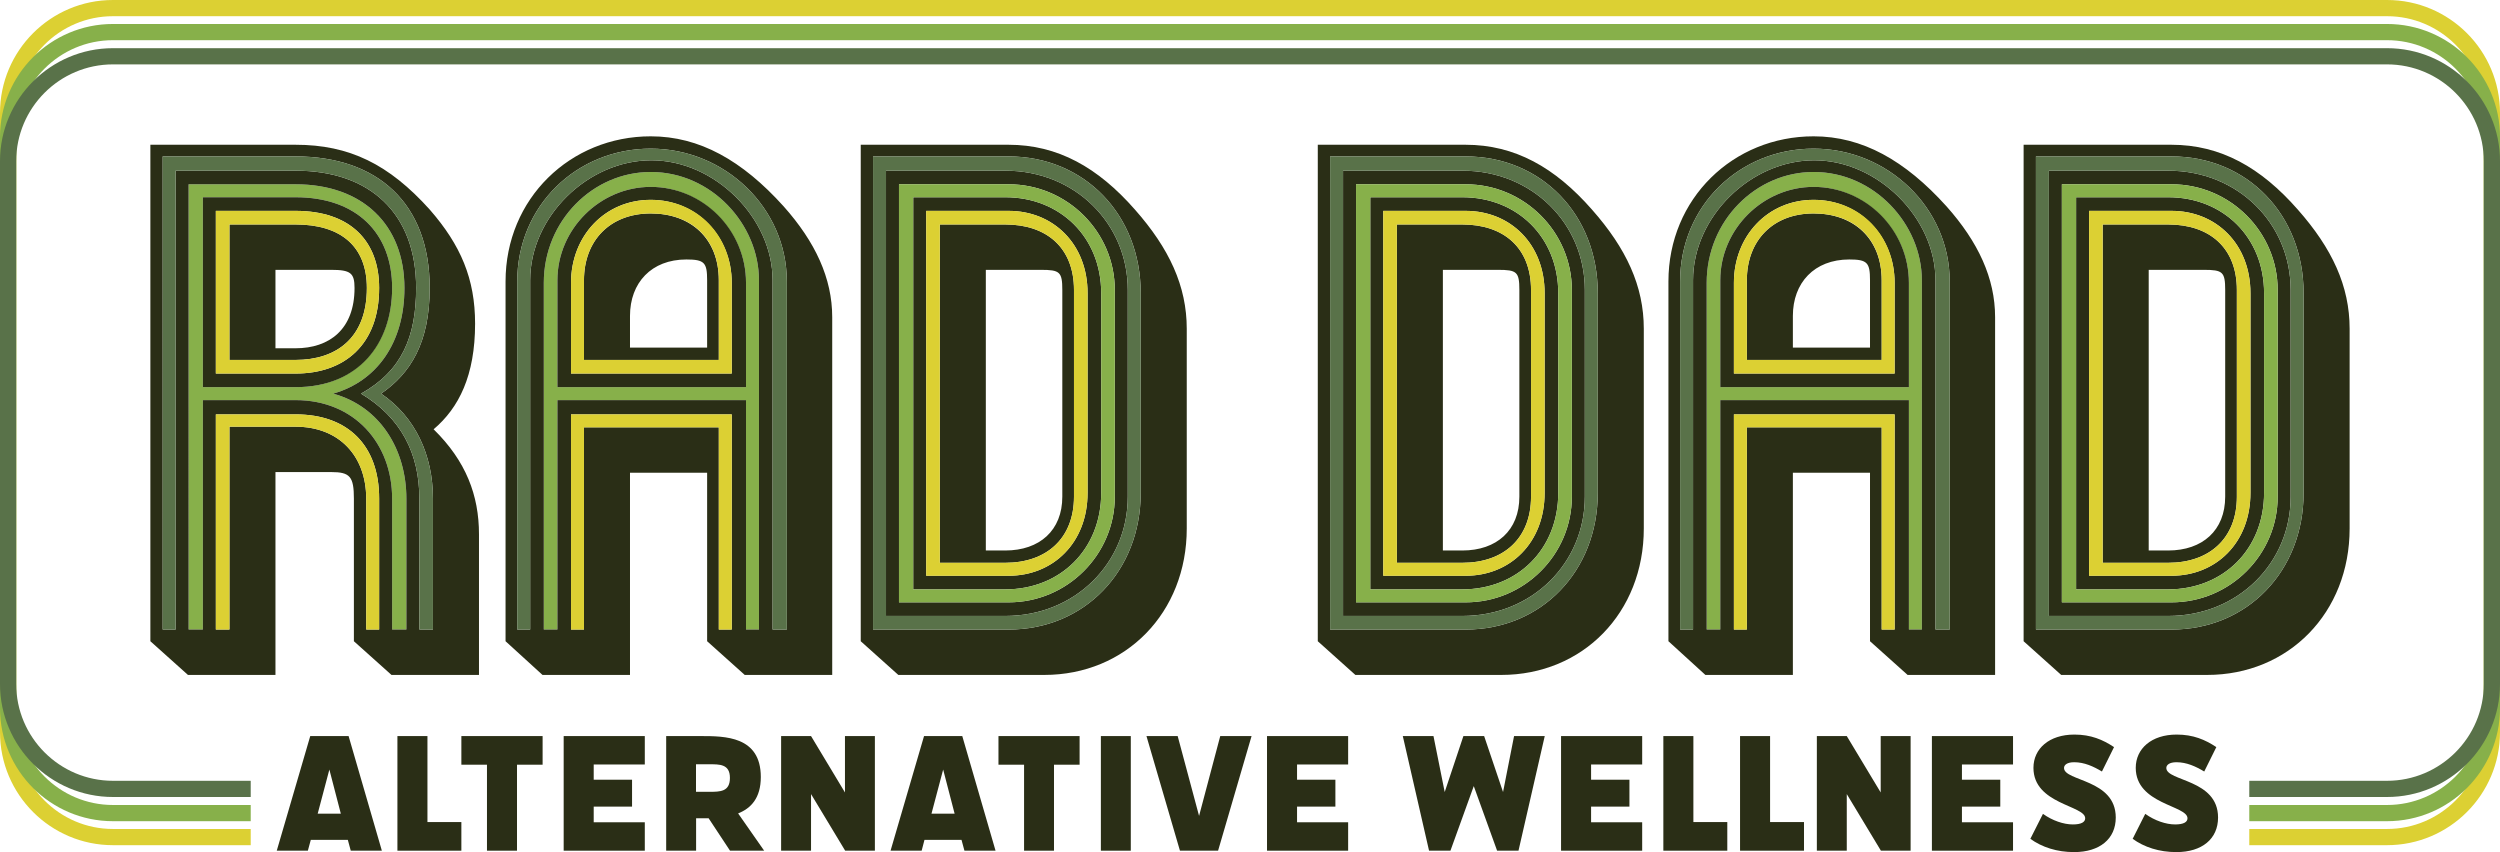 <svg viewBox="0 0 231.43 78.89" xmlns="http://www.w3.org/2000/svg" data-name="Layer 2" id="Layer_2">
  <defs>
    <style>
      .cls-1 {
        fill: #2a2e16;
      }

      .cls-1, .cls-2, .cls-3, .cls-4 {
        stroke-width: 0px;
      }

      .cls-2 {
        fill: #87b04a;
      }

      .cls-3 {
        fill: #597249;
      }

      .cls-4 {
        fill: #dcd033;
      }
    </style>
  </defs>
  <g data-name="Layer 1" id="Layer_1-2">
    <g>
      <g>
        <path d="M220.97,0H10.46C4.69,0,0,4.69,0,10.46v57.32c0,5.77,4.69,10.46,10.46,10.46h12.75v-1.5h-12.75c-4.94,0-8.96-4.02-8.96-8.96V10.46C1.5,5.52,5.52,1.5,10.46,1.5h210.51c4.94,0,8.96,4.02,8.96,8.96v57.32c0,4.94-4.02,8.96-8.96,8.96h-12.75v1.5h12.75c5.77,0,10.46-4.69,10.46-10.46V10.46c0-5.77-4.69-10.46-10.46-10.46Z" class="cls-4"></path>
        <path d="M220.97,2.22H10.46C4.69,2.22,0,6.91,0,12.68v52.88c0,5.77,4.69,10.46,10.46,10.46h12.75v-1.5h-12.75c-4.94,0-8.96-4.02-8.96-8.96V12.68C1.5,7.74,5.52,3.72,10.46,3.72h210.51c4.94,0,8.96,4.02,8.96,8.96v52.88c0,4.94-4.02,8.96-8.96,8.96h-12.75v1.5h12.75c5.77,0,10.46-4.69,10.46-10.46V12.68c0-5.77-4.69-10.46-10.46-10.46Z" class="cls-2"></path>
        <path d="M220.97,4.46H10.46C4.69,4.46,0,9.15,0,14.92v48.4c0,5.77,4.69,10.46,10.46,10.46h12.75v-1.5h-12.75c-4.94,0-8.96-4.02-8.96-8.96V14.92c0-4.94,4.02-8.96,8.96-8.96h210.51c4.94,0,8.96,4.02,8.96,8.96v48.4c0,4.94-4.02,8.96-8.96,8.96h-12.75v1.5h12.75c5.77,0,10.46-4.69,10.46-10.46V14.92c0-5.77-4.69-10.46-10.46-10.46Z" class="cls-3"></path>
      </g>
      <g>
        <path d="M28.74,68.14h3.53l3.08,10.61h-2.88l-.27-1h-3.43l-.27,1h-2.88l3.1-10.61ZM31.55,75.32l-1.06-4.08-1.08,4.08h2.14Z" class="cls-1"></path>
        <path d="M39.57,68.14v7.96h3.14v2.65h-5.92v-10.61h2.78Z" class="cls-1"></path>
        <path d="M50.23,68.14v2.65h-2.37v7.96h-2.78v-7.96h-2.37v-2.65h7.51Z" class="cls-1"></path>
        <path d="M59.69,68.14v2.63h-4.73v1.41h3.55v2.49h-3.55v1.45h4.73v2.63h-7.51v-10.61h7.51Z" class="cls-1"></path>
        <path d="M61.66,68.14h3.2c2.24,0,5.57,0,5.57,3.79,0,1.96-.92,2.9-2.1,3.37l2.41,3.45h-3.16l-1.98-3h-1.16v3h-2.77v-10.61ZM64.43,70.75v2.55h1.2c1.04,0,1.94,0,1.94-1.29s-.96-1.26-1.94-1.26h-1.2Z" class="cls-1"></path>
        <path d="M75.08,68.14l3.14,5.22v-5.22h2.77v10.61h-2.75l-3.16-5.24v5.24h-2.77v-10.61h2.77Z" class="cls-1"></path>
        <path d="M85.55,68.14h3.53l3.08,10.61h-2.88l-.27-1h-3.43l-.26,1h-2.88l3.1-10.61ZM88.37,75.32l-1.06-4.08-1.08,4.08h2.14Z" class="cls-1"></path>
        <path d="M99.94,68.14v2.65h-2.37v7.96h-2.77v-7.96h-2.37v-2.65h7.51Z" class="cls-1"></path>
        <path d="M104.68,68.14v10.61h-2.77v-10.61h2.77Z" class="cls-1"></path>
        <path d="M109.02,68.14l1.98,7.39,1.96-7.39h2.9l-3.1,10.61h-3.53l-3.1-10.61h2.9Z" class="cls-1"></path>
        <path d="M124.8,68.14v2.63h-4.73v1.41h3.55v2.49h-3.55v1.45h4.73v2.63h-7.51v-10.61h7.51Z" class="cls-1"></path>
        <path d="M143,68.14l-2.43,10.61h-1.98l-2.16-5.98-2.16,5.98h-1.98l-2.43-10.61h2.84l1.04,5.18,1.73-5.18h1.92l1.75,5.18,1.02-5.18h2.84Z" class="cls-1"></path>
        <path d="M152.02,68.14v2.63h-4.73v1.41h3.55v2.49h-3.55v1.45h4.73v2.63h-7.51v-10.61h7.51Z" class="cls-1"></path>
        <path d="M156.76,68.14v7.96h3.14v2.65h-5.92v-10.61h2.78Z" class="cls-1"></path>
        <path d="M163.86,68.14v7.96h3.14v2.65h-5.92v-10.61h2.78Z" class="cls-1"></path>
        <path d="M170.96,68.14l3.14,5.22v-5.22h2.77v10.61h-2.75l-3.16-5.24v5.24h-2.77v-10.61h2.77Z" class="cls-1"></path>
        <path d="M186.35,68.14v2.63h-4.73v1.41h3.55v2.49h-3.55v1.45h4.73v2.63h-7.51v-10.61h7.51Z" class="cls-1"></path>
        <path d="M187.96,77.64l1.16-2.3c.88.63,1.92.98,2.77.98.78,0,1.14-.22,1.14-.57,0-1.2-4.79-1.29-4.79-4.67,0-1.77,1.45-3.08,3.79-3.08,1.53,0,2.63.47,3.67,1.16l-1.12,2.26c-.78-.47-1.63-.86-2.57-.86-.65,0-.94.25-.94.53,0,1.25,4.79,1.02,4.79,4.59,0,1.98-1.49,3.2-3.86,3.2-1.57,0-2.98-.45-4.06-1.24Z" class="cls-1"></path>
        <path d="M197.43,77.64l1.16-2.3c.88.63,1.92.98,2.77.98.78,0,1.14-.22,1.14-.57,0-1.2-4.79-1.29-4.79-4.67,0-1.77,1.45-3.08,3.79-3.08,1.53,0,2.63.47,3.67,1.16l-1.12,2.26c-.78-.47-1.63-.86-2.57-.86-.65,0-.94.25-.94.53,0,1.25,4.79,1.02,4.79,4.59,0,1.98-1.49,3.2-3.86,3.2-1.57,0-2.98-.45-4.06-1.24Z" class="cls-1"></path>
      </g>
      <g>
        <g>
          <g>
            <path d="M30.84,36.44c4.02-1.14,6.6-4.68,6.6-9.78,0-5.82-3.84-9.6-10.08-9.6h-9.9v41.22h1.32v-21.24h8.58c5.46,0,8.94,4.02,8.94,9.12v12.12h1.32v-12.12c0-4.5-2.4-8.52-6.78-9.72ZM18.78,35.84v-17.58h8.58c5.7,0,8.94,3.36,8.94,8.4s-3.12,9.18-8.94,9.18h-8.58Z" class="cls-2"></path>
            <g>
              <path d="M36.3,26.66c0-5.04-3.24-8.4-8.94-8.4h-8.58v17.58h8.58c5.82,0,8.94-4.02,8.94-9.18ZM27.36,34.58h-7.38v-15.06h7.38c5.04,0,7.74,2.76,7.74,7.14,0,5.22-3.18,7.92-7.74,7.92Z" class="cls-1"></path>
              <path d="M40.14,39.74c2.34-1.98,3.84-4.98,3.84-9.78,0-4.14-1.32-7.26-4.2-10.56-3.78-4.2-7.44-6-12.42-6h-13.44v45.96l3.48,3.12h8.1v-18.78h5.16c1.74,0,2.1.42,2.1,2.46v13.2l3.48,3.12h8.1v-13.02c0-3.6-1.2-6.78-4.2-9.72ZM35.1,58.28h-1.2v-12.12c0-3.96-2.52-6.66-6.54-6.66h-6.12v18.78h-1.26v-19.92h7.38c4.86,0,7.74,2.88,7.74,7.8v12.12ZM37.62,58.28h-1.32v-12.12c0-5.1-3.48-9.12-8.94-9.12h-8.58v21.24h-1.32V17.06h9.9c6.24,0,10.08,3.78,10.08,9.6,0,5.1-2.58,8.64-6.6,9.78,4.38,1.2,6.78,5.22,6.78,9.72v12.12ZM40.08,58.28h-1.26v-12.12c0-4.14-1.68-7.5-5.4-9.72,3.78-2.1,5.1-5.28,5.1-9.78,0-6.9-4.26-10.86-11.16-10.86h-11.1v42.48h-1.2V14.48h12.3c7.56,0,12.42,4.32,12.42,12.18,0,5.1-1.8,7.92-4.5,9.78,3.18,2.16,4.8,5.7,4.8,9.72v12.12Z" class="cls-1"></path>
              <path d="M27.36,20.78h-6.12v12.54h6.12c3.78,0,6.6-2.04,6.6-6.66,0-3.9-2.46-5.88-6.6-5.88ZM27.36,32.24h-1.86v-7.26h5.16c1.8,0,2.16.3,2.16,1.68,0,3.84-2.34,5.58-5.46,5.58Z" class="cls-1"></path>
            </g>
            <path d="M40.08,58.28h-1.26v-12.12c0-4.14-1.68-7.5-5.4-9.72,3.78-2.1,5.1-5.28,5.1-9.78,0-6.9-4.26-10.86-11.16-10.86h-11.1v42.48h-1.2V14.48h12.3c7.56,0,12.42,4.32,12.42,12.18,0,5.1-1.8,7.92-4.5,9.78,3.18,2.16,4.8,5.7,4.8,9.72v12.12Z" class="cls-3"></path>
            <path d="M27.36,19.52h-7.38v15.06h7.38c4.56,0,7.74-2.7,7.74-7.92,0-4.38-2.7-7.14-7.74-7.14ZM27.36,33.32h-6.12v-12.54h6.12c4.14,0,6.6,1.98,6.6,5.88,0,4.62-2.82,6.66-6.6,6.66Z" class="cls-4"></path>
          </g>
          <path d="M35.1,58.28h-1.2v-12.12c0-3.96-2.52-6.66-6.54-6.66h-6.12v18.78h-1.26v-19.92h7.38c4.86,0,7.74,2.88,7.74,7.8v12.12Z" class="cls-4"></path>
          <g>
            <path d="M60.24,15.92c-5.34,0-9.9,4.5-9.9,10.26v32.1h1.26v-21.24h17.46v21.24h1.2V25.94c0-5.16-4.38-10.02-10.02-10.02ZM69.06,35.84h-17.46v-9.9c0-4.74,3.96-8.64,8.64-8.64s8.82,3.96,8.82,8.88v9.66Z" class="cls-2"></path>
            <path d="M72.54,19.1c-3.84-4.26-7.8-6.48-12.3-6.48-7.44,0-13.44,5.76-13.44,13.44v33.3l3.42,3.12h8.1v-18.72h7.14v15.6l3.48,3.12h8.1V29.36c0-3.6-1.56-6.96-4.5-10.26ZM67.74,58.28h-1.2v-18.72h-12.48v18.72h-1.2v-19.92h14.88v19.92ZM70.26,58.28h-1.2v-21.24h-17.46v21.24h-1.26V26.18c0-5.76,4.56-10.26,9.9-10.26,5.64,0,10.02,4.86,10.02,10.02v32.34ZM72.84,58.28h-1.32V25.94c0-5.76-5.34-11.1-11.22-11.1s-11.22,5.22-11.22,11.1v32.34h-1.2V26.06c0-7.02,5.52-12.3,12.36-12.3s12.6,5.46,12.6,12.3v32.22ZM60.24,19.76c-3.78,0-6.18,2.52-6.18,6.18v7.38h12.48v-7.38c0-3.84-2.58-6.18-6.3-6.18ZM65.46,32.18h-7.14v-2.94c0-3.06,1.98-5.22,5.22-5.22,1.68,0,1.92.3,1.92,1.92v6.24ZM60.24,17.3c-4.68,0-8.64,3.9-8.64,8.64v9.9h17.46v-9.66c0-4.92-4.02-8.88-8.82-8.88ZM67.74,34.58h-14.88v-8.4c0-4.32,3.12-7.68,7.38-7.68s7.5,3.36,7.5,7.68v8.4Z" class="cls-1"></path>
            <path d="M72.84,58.28h-1.32V25.94c0-5.76-5.34-11.1-11.22-11.1s-11.22,5.22-11.22,11.1v32.34h-1.2V26.06c0-7.02,5.52-12.3,12.36-12.3s12.6,5.46,12.6,12.3v32.22Z" class="cls-3"></path>
            <path d="M60.24,18.5c-4.26,0-7.38,3.36-7.38,7.68v8.4h14.88v-8.4c0-4.32-3.12-7.68-7.5-7.68ZM66.54,33.32h-12.48v-7.38c0-3.66,2.4-6.18,6.18-6.18s6.3,2.34,6.3,6.18v7.38Z" class="cls-4"></path>
          </g>
          <polygon points="67.74 58.28 66.54 58.28 66.54 39.56 54.06 39.56 54.06 58.28 52.86 58.28 52.86 38.36 67.74 38.36 67.74 58.28" class="cls-4"></polygon>
          <g>
            <path d="M105.06,19.4c-3.42-3.9-7.14-6-11.7-6h-13.68v45.96l3.48,3.12h13.5c7.56,0,13.2-5.76,13.2-13.56v-18.48c0-3.96-1.62-7.44-4.8-11.04ZM105.6,45.62c0,7.26-5.22,12.66-12.24,12.66h-12.54V14.48h12.54c7.02,0,12.24,5.4,12.24,12.66v18.48ZM93.06,15.8h-11.04v41.22h11.04c6.48,0,11.34-4.92,11.34-11.04v-19.14c0-6.12-4.86-11.04-11.34-11.04ZM103.2,45.98c0,5.34-4.38,9.78-9.84,9.78h-10.14V17.06h10.14c5.46,0,9.84,4.44,9.84,9.78v19.14ZM93.06,18.26h-8.52v36.3h8.52c5.1,0,8.88-3.72,8.88-8.94v-18.48c0-5.16-3.78-8.88-8.88-8.88ZM100.68,45.62c0,4.62-3.18,7.68-7.32,7.68h-7.62V19.52h7.62c4.14,0,7.32,3.06,7.32,7.62v18.48ZM93.06,20.78h-6.06v31.32h6.06c3.84,0,6.36-2.28,6.36-6.12v-19.14c0-3.9-2.52-6.06-6.36-6.06ZM98.34,45.98c0,3.12-2.1,4.98-5.28,4.98h-1.8v-25.98h5.1c1.74,0,1.98.18,1.98,1.86v19.14Z" class="cls-1"></path>
            <path d="M93.36,14.48h-12.54v43.8h12.54c7.02,0,12.24-5.4,12.24-12.66v-18.48c0-7.26-5.22-12.66-12.24-12.66ZM104.4,45.98c0,6.12-4.86,11.04-11.34,11.04h-11.04V15.8h11.04c6.48,0,11.34,4.92,11.34,11.04v19.14Z" class="cls-3"></path>
            <path d="M93.36,17.06h-10.14v38.7h10.14c5.46,0,9.84-4.44,9.84-9.78v-19.14c0-5.34-4.38-9.78-9.84-9.78ZM101.94,45.62c0,5.22-3.78,8.94-8.88,8.94h-8.52V18.26h8.52c5.1,0,8.88,3.72,8.88,8.88v18.48Z" class="cls-2"></path>
            <path d="M93.36,19.52h-7.62v33.78h7.62c4.14,0,7.32-3.06,7.32-7.68v-18.48c0-4.56-3.18-7.62-7.32-7.62ZM99.42,45.98c0,3.84-2.52,6.12-6.36,6.12h-6.06v-31.32h6.06c3.84,0,6.36,2.16,6.36,6.06v19.14Z" class="cls-4"></path>
          </g>
        </g>
        <g>
          <g>
            <path d="M167.89,15.92c-5.34,0-9.9,4.5-9.9,10.26v32.1h1.26v-21.24h17.46v21.24h1.2V25.94c0-5.16-4.38-10.02-10.02-10.02ZM176.71,35.84h-17.46v-9.9c0-4.74,3.96-8.64,8.64-8.64s8.82,3.96,8.82,8.88v9.66Z" class="cls-2"></path>
            <path d="M180.19,19.1c-3.84-4.26-7.8-6.48-12.3-6.48-7.44,0-13.44,5.76-13.44,13.44v33.3l3.42,3.12h8.1v-18.72h7.14v15.6l3.48,3.12h8.1V29.36c0-3.6-1.56-6.96-4.5-10.26ZM175.39,58.28h-1.2v-18.72h-12.48v18.72h-1.2v-19.92h14.88v19.92ZM177.91,58.28h-1.2v-21.24h-17.46v21.24h-1.26V26.18c0-5.76,4.56-10.26,9.9-10.26,5.64,0,10.02,4.86,10.02,10.02v32.34ZM180.49,58.28h-1.32V25.94c0-5.76-5.34-11.1-11.22-11.1s-11.22,5.22-11.22,11.1v32.34h-1.2V26.06c0-7.02,5.52-12.3,12.36-12.3s12.6,5.46,12.6,12.3v32.22ZM167.89,19.76c-3.78,0-6.18,2.52-6.18,6.18v7.38h12.48v-7.38c0-3.84-2.58-6.18-6.3-6.18ZM173.11,32.18h-7.14v-2.94c0-3.06,1.98-5.22,5.22-5.22,1.68,0,1.92.3,1.92,1.92v6.24ZM167.89,17.3c-4.68,0-8.64,3.9-8.64,8.64v9.9h17.46v-9.66c0-4.92-4.02-8.88-8.82-8.88ZM175.39,34.58h-14.88v-8.4c0-4.32,3.12-7.68,7.38-7.68s7.5,3.36,7.5,7.68v8.4Z" class="cls-1"></path>
            <path d="M180.49,58.28h-1.32V25.94c0-5.76-5.34-11.1-11.22-11.1s-11.22,5.22-11.22,11.1v32.34h-1.2V26.06c0-7.02,5.52-12.3,12.36-12.3s12.6,5.46,12.6,12.3v32.22Z" class="cls-3"></path>
            <path d="M167.89,18.5c-4.26,0-7.38,3.36-7.38,7.68v8.4h14.88v-8.4c0-4.32-3.12-7.68-7.5-7.68ZM174.19,33.32h-12.48v-7.38c0-3.66,2.4-6.18,6.18-6.18s6.3,2.34,6.3,6.18v7.38Z" class="cls-4"></path>
            <polygon points="175.39 58.28 174.19 58.28 174.19 39.56 161.71 39.56 161.71 58.28 160.51 58.28 160.51 38.36 175.39 38.36 175.39 58.28" class="cls-4"></polygon>
          </g>
          <g>
            <path d="M212.71,19.4c-3.42-3.9-7.14-6-11.7-6h-13.68v45.96l3.48,3.12h13.5c7.56,0,13.2-5.76,13.2-13.56v-18.48c0-3.96-1.62-7.44-4.8-11.04ZM213.25,45.62c0,7.26-5.22,12.66-12.24,12.66h-12.54V14.48h12.54c7.02,0,12.24,5.4,12.24,12.66v18.48ZM200.71,15.8h-11.04v41.22h11.04c6.48,0,11.34-4.92,11.34-11.04v-19.14c0-6.12-4.86-11.04-11.34-11.04ZM210.85,45.98c0,5.34-4.38,9.78-9.84,9.78h-10.14V17.06h10.14c5.46,0,9.84,4.44,9.84,9.78v19.14ZM200.71,18.26h-8.52v36.3h8.52c5.1,0,8.88-3.72,8.88-8.94v-18.48c0-5.16-3.78-8.88-8.88-8.88ZM208.33,45.62c0,4.62-3.18,7.68-7.32,7.68h-7.62V19.52h7.62c4.14,0,7.32,3.06,7.32,7.62v18.48ZM200.71,20.78h-6.06v31.32h6.06c3.84,0,6.36-2.28,6.36-6.12v-19.14c0-3.9-2.52-6.06-6.36-6.06ZM205.99,45.98c0,3.12-2.1,4.98-5.28,4.98h-1.8v-25.98h5.1c1.74,0,1.98.18,1.98,1.86v19.14Z" class="cls-1"></path>
            <path d="M201.01,14.48h-12.54v43.8h12.54c7.02,0,12.24-5.4,12.24-12.66v-18.48c0-7.26-5.22-12.66-12.24-12.66ZM212.05,45.98c0,6.12-4.86,11.04-11.34,11.04h-11.04V15.8h11.04c6.48,0,11.34,4.92,11.34,11.04v19.14Z" class="cls-3"></path>
            <path d="M201.01,17.06h-10.14v38.7h10.14c5.46,0,9.84-4.44,9.84-9.78v-19.14c0-5.34-4.38-9.78-9.84-9.78ZM209.59,45.62c0,5.22-3.78,8.94-8.88,8.94h-8.52V18.26h8.52c5.1,0,8.88,3.72,8.88,8.88v18.48Z" class="cls-2"></path>
            <path d="M201.01,19.52h-7.62v33.78h7.62c4.14,0,7.32-3.06,7.32-7.68v-18.48c0-4.56-3.18-7.62-7.32-7.62ZM207.07,45.98c0,3.84-2.52,6.12-6.36,6.12h-6.06v-31.32h6.06c3.84,0,6.36,2.16,6.36,6.06v19.14Z" class="cls-4"></path>
          </g>
          <g>
            <path d="M147.37,19.4c-3.42-3.9-7.14-6-11.7-6h-13.68v45.96l3.48,3.12h13.5c7.56,0,13.2-5.76,13.2-13.56v-18.48c0-3.96-1.62-7.44-4.8-11.04ZM147.91,45.62c0,7.26-5.22,12.66-12.24,12.66h-12.54V14.48h12.54c7.02,0,12.24,5.4,12.24,12.66v18.48ZM135.37,15.8h-11.04v41.22h11.04c6.48,0,11.34-4.92,11.34-11.04v-19.14c0-6.12-4.86-11.04-11.34-11.04ZM145.51,45.98c0,5.34-4.38,9.78-9.84,9.78h-10.14V17.06h10.14c5.46,0,9.84,4.44,9.84,9.78v19.14ZM135.37,18.26h-8.52v36.3h8.52c5.1,0,8.88-3.72,8.88-8.94v-18.48c0-5.16-3.78-8.88-8.88-8.88ZM142.99,45.62c0,4.62-3.18,7.68-7.32,7.68h-7.62V19.52h7.62c4.14,0,7.32,3.06,7.32,7.62v18.48ZM135.37,20.78h-6.06v31.32h6.06c3.84,0,6.36-2.28,6.36-6.12v-19.14c0-3.9-2.52-6.06-6.36-6.06ZM140.65,45.98c0,3.12-2.1,4.98-5.28,4.98h-1.8v-25.98h5.1c1.74,0,1.98.18,1.98,1.86v19.14Z" class="cls-1"></path>
            <path d="M135.67,14.48h-12.54v43.8h12.54c7.02,0,12.24-5.4,12.24-12.66v-18.48c0-7.26-5.22-12.66-12.24-12.66ZM146.71,45.98c0,6.12-4.86,11.04-11.34,11.04h-11.04V15.8h11.04c6.48,0,11.34,4.92,11.34,11.04v19.14Z" class="cls-3"></path>
            <path d="M135.67,17.06h-10.14v38.7h10.14c5.46,0,9.84-4.44,9.84-9.78v-19.14c0-5.34-4.38-9.78-9.84-9.78ZM144.25,45.62c0,5.22-3.78,8.94-8.88,8.94h-8.52V18.26h8.52c5.1,0,8.88,3.72,8.88,8.88v18.48Z" class="cls-2"></path>
            <path d="M135.67,19.52h-7.62v33.78h7.62c4.14,0,7.32-3.06,7.32-7.68v-18.48c0-4.56-3.18-7.62-7.32-7.62ZM141.73,45.98c0,3.84-2.52,6.12-6.36,6.12h-6.06v-31.32h6.06c3.84,0,6.36,2.16,6.36,6.06v19.14Z" class="cls-4"></path>
          </g>
        </g>
      </g>
    </g>
  </g>
</svg>